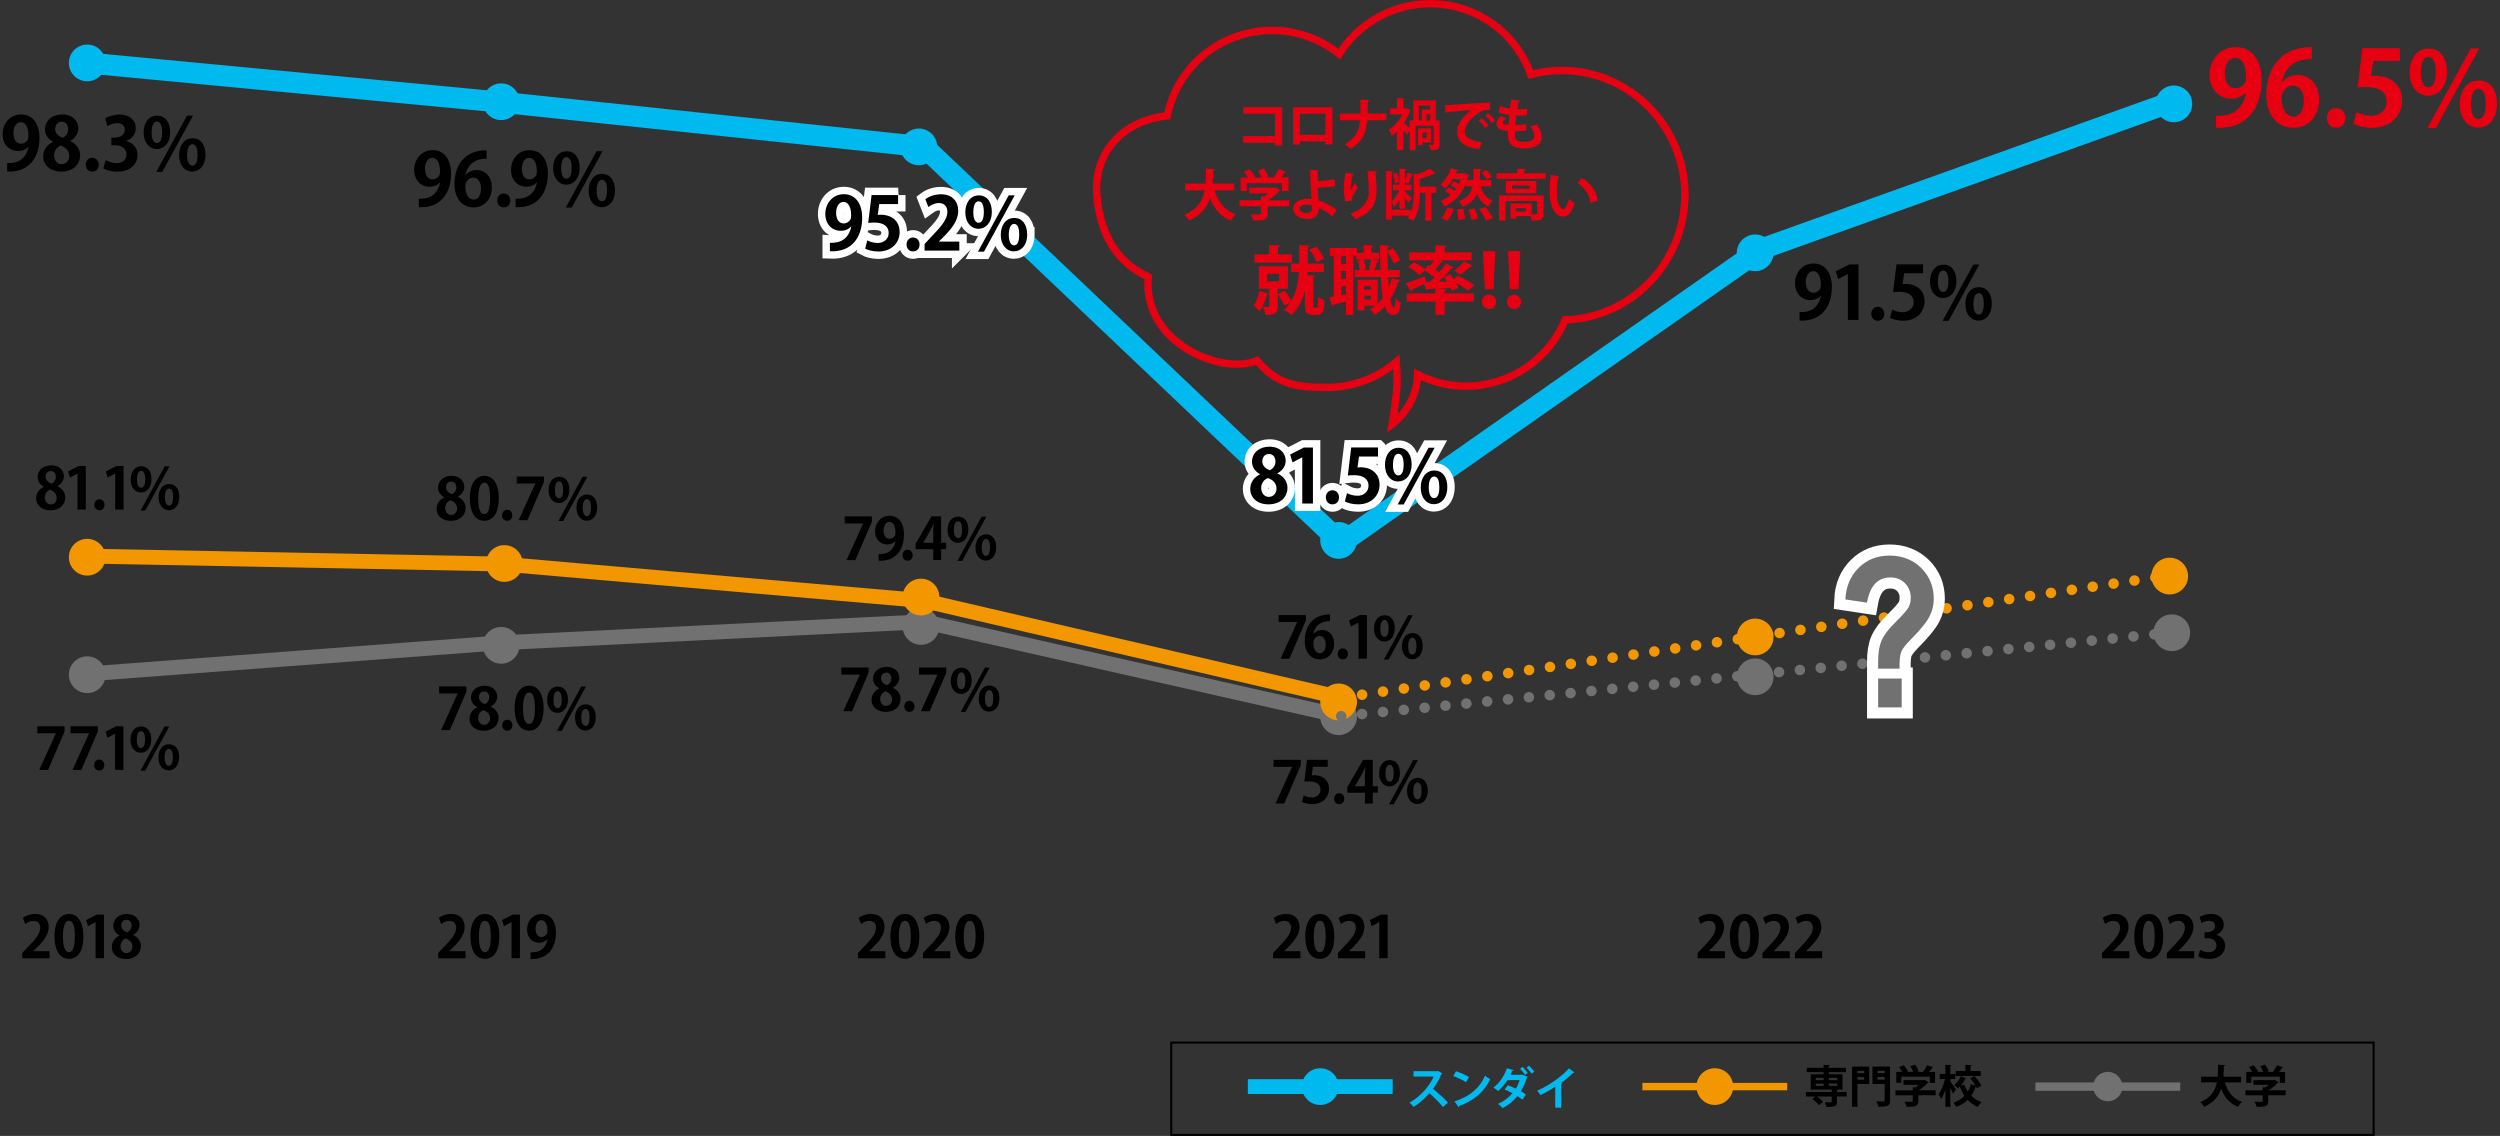 <?xml version="1.0" encoding="UTF-8"?><svg id="b" xmlns="http://www.w3.org/2000/svg" viewBox="0 0 337.66 153.42"><rect x="0" y="0" width="337.66" height="153.42" fill="#333333" stroke="none"/><defs><style>.e{stroke:#e60012;}.e,.f,.g,.h,.i,.j,.k,.l,.m,.n,.o,.p,.q,.r{fill:none;}.e,.h,.l{stroke-miterlimit:10;}.f{stroke:#000;stroke-width:.28px;}.g,.i,.m,.r{stroke-linecap:round;stroke-linejoin:round;stroke-width:1.42px;}.g,.i,.o,.q{stroke:#727171;}.h,.l,.m,.r{stroke:#f39700;}.i{stroke-dasharray:0 0 0 2.83;}.j,.k{stroke:#00b9ef;}.j,.l,.o,.p{stroke-width:2px;}.k{stroke-width:2.84px;}.m{stroke-dasharray:0 0 0 2.85;}.s{fill:#e60012;}.n{stroke-width:3px;}.n,.p{stroke:#fff;}.t{fill:#00b9ef;}.u{fill:#f39700;}.q{stroke-width:1.13px;}.v{fill:#727171;}</style></defs><g id="c"><g id="d"><path class="e" d="m227.58,26.37c0-9.29-7.47-16.85-16.65-16.85-1.41,0-2.81.18-4.18.54-2.03-5.73-7.46-9.56-13.6-9.56-4.99,0-9.65,2.6-12.27,6.8-2.56-2.06-5.77-3.19-9.07-3.19-6.9,0-12.82,4.84-14.15,11.54-5.89.55-9.96,4.9-9.52,10.63.4,5.2,2.58,9.13,6.95,11.11-.79,9.13,10.12,13.29,14.68,11.31,2.75,3.23,5.21,3.62,9.47,3.62,3.44,0,6.74-1.22,9.35-3.43.1,1.35.16,2.95.02,4.16-.28,2.55-.57,4.25-.57,4.25,0,0,3.32-2.39,3.44-6.71,2.01,1.02,4.25,1.57,6.54,1.57,5.84,0,11.18-3.59,13.37-8.96,8.94-.26,16.17-7.76,16.17-16.84Z"/><polyline class="k" points="11.78 8.5 67.76 13.81 124.81 19.84 181.15 73.34 237.84 33.66 294.18 13.46"/><polyline class="l" points="11.78 75.11 67.76 76.18 124.81 81.14 181.15 94.25"/><polyline class="o" points="11.78 91.03 67.76 86.81 124.81 83.97 181.15 96.73"/><path class="t" d="m194.8,144.96s-.06.08-.11.1c-.34.78-.65,1.34-1.13,2,.59.48,1.48,1.28,2.01,1.86l-.67.59c-.47-.56-1.33-1.42-1.84-1.85-.57.64-1.35,1.37-2.13,1.84-.12-.16-.39-.44-.56-.58,1.5-.81,2.72-2.26,3.27-3.52h-2.72v-.72h3.15l.13-.04.6.33Z"/><path class="t" d="m196.64,144.68c.6.19,1.33.51,1.77.8l-.4.69c-.43-.29-1.14-.62-1.72-.83l.36-.66Zm-.2,4.08c2.03-.63,3.43-1.81,4.13-3.47.22.18.48.33.71.45-.75,1.65-2.19,2.93-4.18,3.63-.01.07-.05.13-.1.16l-.55-.77Z"/><path class="t" d="m206.34,145.43s-.05.07-.1.09c-.22.68-.49,1.33-.83,1.86.22.13.51.31.67.43l-.44.72c-.18-.14-.49-.35-.7-.49-.53.69-1.2,1.23-2.02,1.63-.11-.17-.4-.46-.6-.57.77-.33,1.43-.83,1.95-1.44-.32-.19-.72-.38-1.04-.51l.43-.57c.33.12.72.28,1.07.46.21-.32.42-.82.53-1.16h-1.65c-.38.58-.82,1.11-1.27,1.48-.14-.14-.44-.36-.63-.48.85-.62,1.46-1.58,1.81-2.6l.94.25c-.02.06-.09.1-.2.1-.06.16-.16.37-.25.54h1.59l.07-.02.63.28Zm-.71-1.34c.25.22.55.58.71.82l-.35.27c-.14-.22-.48-.63-.69-.83l.34-.26Zm.87-.15c.25.22.56.57.72.8l-.36.27c-.13-.22-.47-.62-.68-.81l.33-.27Z"/><path class="t" d="m212.66,144.84s-.1.07-.19.07c-.47.46-1.05.95-1.63,1.37.07.02.13.05.19.07-.02.05-.07.1-.17.11v3.15h-.8v-2.83c-.54.36-1.34.81-2,1.13-.1-.17-.3-.45-.46-.58,1.57-.7,3.38-1.95,4.3-3.03l.76.55Z"/><path d="m249.42,147.48v.61h-1.31v.71c0,.63-.27.71-1.43.71-.03-.19-.13-.45-.22-.64.33.02.71.02.81.02.1,0,.13-.02.13-.11v-.68h-1.97c.3.22.63.51.8.74l-.58.43c-.16-.25-.55-.61-.87-.86l.43-.31h-1.3v-.61h3.49v-.33h-2.84v-2.07h1.74v-.28h-2.27v-.59h2.27v-.4l.87.05c0,.06-.05.1-.16.11v.24h2.3v.59h-2.3v.28h1.84v2.07h-.58c0,.05-.05.1-.16.11v.21h1.31Zm-4.18-1.9v.31h1.07v-.31h-1.07Zm0,.78v.31h1.07v-.31h-1.07Zm2.91-.78h-1.13v.31h1.13v-.31Zm0,1.08v-.31h-1.13v.31h1.13Z"/><path d="m252.47,144.06v2.34h-1.6v3.1h-.72v-5.44h2.32Zm-.68.58h-.92v.31h.92v-.31Zm-.92,1.18h.92v-.34h-.92v.34Zm4.41-1.77v4.56c0,.78-.31.87-1.6.87-.03-.21-.15-.55-.26-.74.26.02.54.02.74.02.36,0,.39,0,.39-.16v-2.19h-1.65v-2.36h2.38Zm-.73.58h-.96v.31h.96v-.31Zm-.96,1.19h.96v-.36h-.96v.36Z"/><path d="m261.43,147.27v.66h-2.34v.79c0,.66-.31.78-1.57.78-.04-.21-.18-.51-.29-.7.25.01.52.02.71.02.37,0,.4,0,.4-.12v-.77h-2.33v-.66h2.33v-.42l.36.02c.16-.1.31-.22.45-.35h-2.06v-.63h2.74l.12-.04.55.33s-.08.07-.13.08c-.3.32-.75.71-1.22,1h2.3Zm-4.63-1.86v.84h-.68v-1.48h.79c-.11-.21-.27-.44-.42-.63l.62-.27c.22.25.48.58.58.83l-.16.07h.88c-.1-.24-.25-.53-.39-.76l.64-.23c.2.28.42.66.49.92l-.2.08h.78c.21-.28.42-.64.55-.92.81.29.83.29.84.31-.04.05-.1.07-.17.06-.1.17-.25.37-.4.55h.81v1.48h-.71v-.84h-3.85Z"/><path d="m263.42,146.04c.17.22.65.95.76,1.12l-.4.54c-.08-.2-.22-.49-.36-.76v2.55h-.67v-2.29c-.17.48-.37.92-.58,1.23-.06-.2-.22-.48-.33-.66.36-.48.69-1.31.86-2.04h-.72v-.67h.77v-1.25l.83.05c0,.05-.05.09-.16.11v1.1h.66v.67h-.66v.31Zm3.25-.69c.37.39.78.9.95,1.27l-.61.36c-.03-.07-.07-.15-.12-.24-.01,0-.03,0-.04,0-.14.44-.34.86-.61,1.25.39.38.85.68,1.39.87-.16.15-.4.45-.51.64-.53-.22-.98-.54-1.36-.95-.4.4-.91.72-1.54.95-.07-.16-.25-.43-.37-.57.62-.21,1.11-.52,1.48-.92-.25-.37-.46-.79-.64-1.24-.08.08-.16.16-.25.24-.11-.14-.34-.34-.49-.46.36-.29.71-.76.9-1.19l.74.31s-.06.07-.14.06c-.15.28-.37.61-.61.89l.45-.13c.13.33.28.65.49.94.18-.31.31-.63.4-.98l.63.14c-.19-.31-.46-.66-.71-.94l.56-.32Zm.86-.69v.66h-3.39v-.66h1.31v-.85l.87.05c0,.06-.05.1-.16.12v.68h1.36Z"/><path d="m302.66,146.19h-2.16c.36,1.25,1.06,2.19,2.3,2.61-.17.16-.41.48-.52.69-1.16-.45-1.84-1.28-2.28-2.45-.33.99-.98,1.87-2.3,2.45-.11-.21-.33-.47-.53-.63,1.47-.6,2.04-1.57,2.25-2.68h-2.13v-.75h2.24c.04-.54.04-1.08.04-1.63l.96.06c-.01.07-.07.11-.17.13,0,.46-.01.95-.05,1.44h2.38v.75Z"/><path d="m308.7,147.27v.66h-2.34v.79c0,.66-.31.78-1.57.78-.04-.21-.18-.51-.29-.7.25.01.52.02.71.02.37,0,.4,0,.4-.12v-.77h-2.33v-.66h2.33v-.42l.36.02c.16-.1.31-.22.45-.35h-2.06v-.63h2.74l.11-.04.55.33s-.08.07-.13.08c-.3.32-.75.71-1.22,1h2.3Zm-4.63-1.86v.84h-.68v-1.48h.8c-.11-.21-.27-.44-.42-.63l.61-.27c.22.25.48.58.58.83l-.16.07h.88c-.1-.24-.25-.53-.39-.76l.64-.23c.2.28.42.66.49.92l-.2.08h.78c.21-.28.42-.64.55-.92.81.29.83.29.84.31-.04.05-.1.07-.17.06-.1.17-.25.37-.4.55h.81v1.48h-.71v-.84h-3.85Z"/><path d="m3.83,19.82c-.32.36-.78.58-1.41.58-1.16,0-2.07-.88-2.07-2.28s.97-2.66,2.5-2.66c1.64,0,2.48,1.37,2.48,3.16,0,2.6-1.35,4.69-4.36,4.55v-1.15c.23.02.38,0,.72-.03,1.24-.13,1.95-1.03,2.17-2.17h-.03Zm-2.02-1.83c0,.88.42,1.42,1.01,1.42.45,0,.78-.28.94-.57.06-.11.08-.26.08-.54,0-1-.34-1.8-1.04-1.8-.6,0-.99.63-.99,1.49Z"/><path d="m7.13,19.14c-.69-.39-1.06-1.01-1.06-1.65,0-1.24,1.02-2.03,2.32-2.03,1.49,0,2.19.94,2.19,1.88,0,.6-.34,1.27-1.1,1.69v.02c.73.34,1.34.98,1.34,1.91,0,1.34-1.05,2.22-2.54,2.22-1.6,0-2.45-.98-2.45-2.05,0-.92.55-1.59,1.3-1.96v-.03Zm2.22,1.94c0-.73-.5-1.2-1.15-1.42-.57.21-.9.73-.9,1.33,0,.63.39,1.19,1.02,1.19s1.03-.52,1.03-1.1Zm-1.9-3.66c0,.58.42.97,1,1.19.42-.17.76-.63.76-1.14s-.25-1.03-.87-1.03-.89.51-.89.98Z"/><path d="m11.58,22.25c0-.55.38-.94.88-.94s.88.38.88.94-.35.94-.88.94-.88-.41-.88-.94Z"/><path d="m17.05,19.05c.83.19,1.53.86,1.53,1.88,0,1.25-1,2.26-2.75,2.26-.79,0-1.51-.21-1.88-.46l.33-1.11c.28.18.88.41,1.46.41.9,0,1.35-.55,1.35-1.17,0-.84-.73-1.24-1.54-1.24h-.51v-1.03h.48c.59,0,1.34-.33,1.34-1.05,0-.53-.35-.91-1.04-.91-.52,0-1.02.23-1.31.41l-.31-1.05c.39-.26,1.15-.52,1.95-.52,1.44,0,2.19.84,2.19,1.83,0,.77-.47,1.42-1.29,1.73v.02Z"/><path d="m22.98,17.82c0,1.54-.86,2.31-1.8,2.31-1.04,0-1.78-.89-1.78-2.22s.71-2.29,1.82-2.29c1.19,0,1.76,1.01,1.76,2.2Zm-2.5.11c0,.81.24,1.39.72,1.39s.7-.58.7-1.45c0-.8-.18-1.45-.7-1.45-.62,0-.72.92-.72,1.51Zm1.44,5.29h-.81l4.15-7.61h.81l-4.15,7.61Zm5.84-2.36c0,1.55-.85,2.32-1.79,2.32-1.04,0-1.78-.9-1.78-2.23s.71-2.28,1.81-2.28c1.19,0,1.75,1.01,1.75,2.19Zm-2.49.06c0,.85.24,1.45.72,1.45s.69-.59.69-1.45c0-.8-.17-1.45-.69-1.45s-.72.75-.72,1.45Z"/><path d="m5.91,65.74c-.55-.3-.83-.79-.83-1.29,0-.97.8-1.6,1.83-1.6,1.17,0,1.72.74,1.72,1.48,0,.48-.26,1-.87,1.33v.02c.58.27,1.05.77,1.05,1.5,0,1.05-.83,1.75-2,1.75-1.26,0-1.93-.77-1.93-1.61,0-.72.43-1.25,1.02-1.54v-.02Zm1.75,1.53c0-.58-.39-.94-.9-1.12-.44.16-.71.58-.71,1.04,0,.5.3.94.8.94s.81-.41.81-.87Zm-1.5-2.88c0,.45.33.76.79.94.33-.13.6-.5.6-.9s-.19-.81-.69-.81-.7.4-.7.77Z"/><path d="m10.47,68.84v-4.87h-.02l-1.01.53-.25-.83,1.43-.73h.97v5.89h-1.12Z"/><path d="m12.74,68.18c0-.43.3-.74.69-.74s.69.3.69.74-.27.74-.69.74-.69-.32-.69-.74Z"/><path d="m15.56,68.84v-4.87h-.02l-1.01.53-.25-.83,1.44-.73h.97v5.89h-1.12Z"/><path d="m20.46,64.7c0,1.21-.68,1.82-1.41,1.82-.82,0-1.4-.7-1.4-1.75s.56-1.8,1.43-1.8c.94,0,1.38.79,1.38,1.73Zm-1.96.09c0,.64.19,1.09.57,1.09s.55-.45.55-1.14c0-.63-.14-1.14-.55-1.14-.48,0-.57.73-.57,1.19Zm1.13,4.16h-.64l3.26-5.98h.64l-3.26,5.98Zm4.59-1.86c0,1.22-.67,1.82-1.4,1.82-.82,0-1.4-.71-1.4-1.75s.56-1.79,1.43-1.79c.94,0,1.37.79,1.37,1.72Zm-1.96.05c0,.67.19,1.14.57,1.14s.55-.46.55-1.14c0-.63-.13-1.14-.55-1.14s-.57.59-.57,1.14Z"/><path d="m5.05,98.09h3.67v.72l-2.23,5.18h-1.19l2.24-4.93v-.02h-2.5v-.95Z"/><path d="m9.54,98.09h3.67v.72l-2.23,5.18h-1.19l2.24-4.93v-.02h-2.5v-.95Z"/><path d="m12.71,103.33c0-.43.3-.74.69-.74s.69.3.69.74-.27.74-.69.74-.69-.32-.69-.74Z"/><path d="m15.54,103.99v-4.87h-.02l-1.01.53-.25-.83,1.44-.73h.97v5.89h-1.12Z"/><path d="m20.43,99.85c0,1.21-.68,1.82-1.41,1.82-.82,0-1.4-.7-1.4-1.75s.56-1.8,1.43-1.8c.94,0,1.38.79,1.38,1.73Zm-1.96.09c0,.64.19,1.09.57,1.09s.55-.45.55-1.14c0-.63-.14-1.14-.55-1.14-.48,0-.57.73-.57,1.19Zm1.13,4.16h-.64l3.26-5.98h.64l-3.26,5.98Zm4.59-1.86c0,1.22-.67,1.82-1.4,1.82-.82,0-1.4-.71-1.4-1.75s.56-1.79,1.43-1.79c.94,0,1.37.79,1.37,1.72Zm-1.96.05c0,.67.19,1.14.57,1.14s.55-.46.55-1.14c0-.63-.13-1.14-.55-1.14s-.57.59-.57,1.14Z"/><path d="m59.99,67.16c-.55-.3-.83-.79-.83-1.29,0-.97.8-1.6,1.83-1.6,1.17,0,1.72.74,1.72,1.48,0,.48-.26,1-.87,1.33v.02c.58.27,1.05.77,1.05,1.5,0,1.05-.83,1.75-2,1.75-1.26,0-1.93-.77-1.93-1.61,0-.72.43-1.25,1.02-1.54v-.02Zm1.75,1.53c0-.58-.39-.94-.9-1.12-.44.16-.71.58-.71,1.04,0,.5.3.94.8.94s.81-.41.81-.87Zm-1.5-2.88c0,.45.33.76.79.94.33-.13.6-.5.6-.9s-.19-.81-.69-.81-.7.4-.7.77Z"/><path d="m63.45,67.33c0-1.79.66-3.06,1.99-3.06s1.93,1.37,1.93,3.01c0,1.95-.73,3.06-1.96,3.06-1.37,0-1.95-1.37-1.95-3.02Zm1.96,2.11c.53,0,.79-.75.79-2.13s-.24-2.12-.79-2.12c-.5,0-.82.72-.82,2.12s.29,2.13.8,2.13h0Z"/><path d="m67.81,69.6c0-.43.3-.74.69-.74s.69.3.69.74-.27.74-.69.74-.69-.32-.69-.74Z"/><path d="m69.8,64.36h3.67v.72l-2.23,5.18h-1.19l2.24-4.93v-.02h-2.5v-.95Z"/><path d="m76.9,66.12c0,1.21-.68,1.82-1.41,1.82-.82,0-1.4-.7-1.4-1.75s.56-1.8,1.43-1.8c.94,0,1.38.79,1.38,1.73Zm-1.96.09c0,.64.19,1.09.57,1.09s.55-.45.55-1.14c0-.63-.14-1.14-.55-1.14-.48,0-.57.72-.57,1.18Zm1.13,4.16h-.64l3.26-5.98h.64l-3.26,5.98Zm4.59-1.86c0,1.22-.67,1.82-1.4,1.82-.82,0-1.4-.71-1.4-1.75s.56-1.79,1.43-1.79c.94,0,1.37.79,1.37,1.72Zm-1.96.05c0,.67.19,1.14.57,1.14s.55-.46.55-1.14c0-.63-.13-1.14-.55-1.14s-.57.59-.57,1.14Z"/><path d="m59.32,92.71h3.67v.72l-2.23,5.18h-1.19l2.24-4.93v-.02h-2.5v-.95Z"/><path d="m64.44,95.51c-.55-.3-.83-.79-.83-1.29,0-.97.8-1.6,1.83-1.6,1.17,0,1.72.74,1.72,1.48,0,.48-.26,1-.87,1.33v.02c.58.27,1.05.77,1.05,1.5,0,1.05-.83,1.75-2,1.75-1.26,0-1.93-.77-1.93-1.61,0-.72.43-1.25,1.02-1.54v-.02Zm1.75,1.53c0-.58-.39-.94-.9-1.12-.44.16-.71.58-.71,1.04,0,.5.3.94.8.94s.81-.41.81-.87Zm-1.5-2.88c0,.45.33.76.79.94.33-.13.6-.5.6-.9s-.19-.81-.69-.81-.7.4-.7.77Z"/><path d="m67.83,97.95c0-.43.3-.74.69-.74s.69.3.69.74-.27.74-.69.74-.69-.32-.69-.74Z"/><path d="m69.5,95.67c0-1.79.66-3.06,1.99-3.06s1.93,1.37,1.93,3.01c0,1.95-.73,3.06-1.96,3.06-1.37,0-1.95-1.37-1.95-3.02Zm1.96,2.11c.53,0,.79-.75.79-2.13s-.24-2.12-.79-2.12c-.5,0-.82.72-.82,2.12s.29,2.13.8,2.13h0Z"/><path d="m76.71,94.46c0,1.21-.68,1.82-1.41,1.82-.82,0-1.4-.7-1.4-1.75s.56-1.8,1.43-1.8c.94,0,1.38.79,1.38,1.73Zm-1.96.09c0,.64.19,1.09.57,1.09s.55-.45.55-1.14c0-.63-.14-1.14-.55-1.14-.48,0-.57.72-.57,1.18Zm1.13,4.16h-.64l3.26-5.98h.64l-3.26,5.98Zm4.59-1.86c0,1.22-.67,1.82-1.4,1.82-.82,0-1.4-.71-1.4-1.75s.56-1.79,1.43-1.79c.94,0,1.37.79,1.37,1.72Zm-1.96.05c0,.67.19,1.14.57,1.14s.55-.46.55-1.14c0-.63-.13-1.14-.55-1.14s-.57.59-.57,1.14Z"/><path d="m113.64,90.16h3.67v.72l-2.23,5.18h-1.19l2.24-4.93v-.02h-2.5v-.95Z"/><path d="m118.75,92.96c-.55-.3-.83-.79-.83-1.29,0-.97.8-1.6,1.82-1.6,1.17,0,1.72.74,1.72,1.48,0,.48-.27,1-.87,1.33v.02c.58.27,1.05.77,1.05,1.5,0,1.05-.83,1.75-2,1.75-1.25,0-1.93-.77-1.93-1.61,0-.72.43-1.25,1.02-1.54v-.02Zm1.75,1.53c0-.58-.39-.94-.91-1.12-.44.16-.71.58-.71,1.04,0,.5.3.94.8.94s.81-.41.81-.87Zm-1.5-2.88c0,.45.33.76.79.94.33-.13.6-.5.6-.9s-.2-.81-.69-.81-.7.4-.7.77Z"/><path d="m122.14,95.4c0-.43.3-.74.69-.74s.69.3.69.74-.27.74-.69.74-.69-.32-.69-.74Z"/><path d="m124.13,90.16h3.67v.72l-2.23,5.18h-1.19l2.24-4.93v-.02h-2.5v-.95Z"/><path d="m131.23,91.91c0,1.21-.68,1.82-1.41,1.82-.82,0-1.4-.7-1.4-1.75s.56-1.8,1.43-1.8c.94,0,1.38.79,1.38,1.73Zm-1.96.09c0,.64.19,1.09.57,1.09s.55-.45.55-1.14c0-.63-.14-1.14-.55-1.14-.48,0-.57.73-.57,1.19Zm1.13,4.16h-.64l3.26-5.98h.64l-3.26,5.98Zm4.59-1.86c0,1.22-.67,1.82-1.4,1.82-.82,0-1.4-.71-1.4-1.75s.56-1.79,1.43-1.79c.94,0,1.37.79,1.37,1.72Zm-1.96.05c0,.67.19,1.14.57,1.14s.55-.46.55-1.14c0-.63-.13-1.14-.55-1.14s-.57.59-.57,1.14Z"/><path d="m172.02,102.63h3.67v.72l-2.23,5.18h-1.19l2.24-4.93v-.02h-2.5v-.95Z"/><path d="m179.33,102.62v.95h-2l-.16,1.15c.11-.02.2-.02.33-.02,1.03,0,2,.58,2,1.85,0,1.13-.87,2.06-2.25,2.06-.58,0-1.12-.15-1.4-.3l.23-.87c.23.12.66.27,1.12.27.6,0,1.15-.38,1.15-1.06s-.52-1.11-1.52-1.11c-.27,0-.47.02-.66.04l.36-2.96h2.82Z"/><path d="m180.19,107.87c0-.43.3-.74.69-.74s.69.3.69.74-.27.74-.69.74-.69-.32-.69-.74Z"/><path d="m185.42,108.53h-1.07v-1.46h-2.38v-.75l2.14-3.69h1.3v3.56h.68v.87h-.68v1.46Zm-2.42-2.33h1.35v-1.47c0-.34.02-.72.05-1.07h-.03c-.18.37-.32.7-.5,1.04l-.87,1.48v.02Z"/><path d="m189.08,104.39c0,1.21-.68,1.82-1.41,1.82-.82,0-1.4-.7-1.4-1.75s.56-1.8,1.43-1.8c.94,0,1.38.79,1.38,1.73Zm-1.96.09c0,.64.19,1.09.57,1.09s.55-.45.55-1.14c0-.63-.14-1.14-.55-1.14-.48,0-.57.73-.57,1.19Zm1.13,4.16h-.64l3.26-5.98h.64l-3.26,5.98Zm4.59-1.86c0,1.22-.67,1.82-1.4,1.82-.82,0-1.4-.71-1.4-1.75s.56-1.79,1.43-1.79c.94,0,1.37.79,1.37,1.72Zm-1.96.05c0,.67.19,1.14.57,1.14s.55-.46.55-1.14c0-.63-.13-1.14-.55-1.14s-.57.59-.57,1.14Z"/><path d="m172.71,83.07h3.67v.72l-2.23,5.18h-1.19l2.24-4.93v-.02h-2.5v-.95Z"/><path d="m177.41,85.61c.26-.31.66-.52,1.17-.52.91,0,1.61.69,1.61,1.87,0,1.12-.73,2.1-1.92,2.1-1.33,0-2.05-1.07-2.05-2.51,0-1.35.61-3.56,3.42-3.56v.89c-.15,0-.31.02-.51.04-1.08.15-1.6.91-1.75,1.69h.02Zm1.64,1.4c0-.62-.3-1.12-.83-1.12-.34,0-.84.3-.84.96.02.76.33,1.37.9,1.37.51,0,.78-.55.78-1.21Z"/><path d="m180.67,88.31c0-.43.3-.74.69-.74s.69.3.69.74-.27.74-.69.74-.69-.32-.69-.74Z"/><path d="m183.49,88.97v-4.87h-.02l-1.01.53-.25-.83,1.44-.73h.97v5.89h-1.12Z"/><path d="m188.39,84.83c0,1.21-.68,1.82-1.41,1.82-.82,0-1.4-.7-1.4-1.75s.56-1.8,1.43-1.8c.94,0,1.38.79,1.38,1.73Zm-1.96.09c0,.64.19,1.09.57,1.09s.55-.45.55-1.14c0-.63-.14-1.14-.55-1.14-.48,0-.57.73-.57,1.19Zm1.13,4.16h-.64l3.26-5.98h.64l-3.26,5.98Zm4.59-1.86c0,1.22-.67,1.82-1.4,1.82-.82,0-1.4-.71-1.4-1.75s.56-1.79,1.43-1.79c.94,0,1.37.79,1.37,1.72Zm-1.96.05c0,.67.19,1.14.57,1.14s.55-.46.55-1.14c0-.63-.13-1.14-.55-1.14s-.57.59-.57,1.14Z"/><path class="p" d="m170.17,64.04c-.7-.39-1.07-1.02-1.07-1.66,0-1.25,1.03-2.05,2.34-2.05,1.5,0,2.21.95,2.21,1.9,0,.61-.34,1.28-1.11,1.7v.02c.74.34,1.35.99,1.35,1.93,0,1.35-1.06,2.24-2.56,2.24-1.61,0-2.47-.99-2.47-2.07,0-.93.55-1.6,1.31-1.98v-.03Zm2.24,1.96c0-.74-.5-1.21-1.16-1.43-.57.21-.91.74-.91,1.34,0,.64.39,1.2,1.03,1.2s1.04-.52,1.04-1.11Zm-1.92-3.69c0,.58.42.98,1.01,1.2.42-.17.77-.64.77-1.15s-.25-1.04-.88-1.04-.9.51-.9.99Z"/><path class="p" d="m175.89,68.01v-6.24h-.02l-1.3.68-.32-1.06,1.84-.94h1.24v7.56h-1.44Z"/><path class="p" d="m179.07,67.17c0-.55.38-.95.89-.95s.89.38.89.95-.35.95-.89.95-.89-.41-.89-.95Z"/><path class="p" d="m186.12,60.44v1.22h-2.57l-.2,1.48c.14-.02.26-.03.42-.03,1.32,0,2.56.74,2.56,2.37,0,1.45-1.11,2.64-2.89,2.64-.75,0-1.43-.19-1.8-.39l.29-1.12c.3.16.85.35,1.43.35.77,0,1.48-.49,1.48-1.36s-.67-1.42-1.95-1.42c-.34,0-.6.02-.85.05l.46-3.79h3.62Z"/><path class="p" d="m190.66,62.7c0,1.55-.87,2.33-1.81,2.33-1.05,0-1.79-.9-1.79-2.24s.72-2.31,1.83-2.31c1.2,0,1.77,1.02,1.77,2.22Zm-2.52.11c0,.82.24,1.4.73,1.4s.71-.58.71-1.46c0-.81-.18-1.46-.71-1.46-.62,0-.73.93-.73,1.52Zm1.45,5.33h-.82l4.18-7.67h.82l-4.18,7.67Zm5.89-2.38c0,1.56-.86,2.34-1.8,2.34-1.05,0-1.79-.91-1.79-2.25s.72-2.3,1.83-2.3c1.2,0,1.76,1.02,1.76,2.21Zm-2.51.06c0,.86.24,1.46.73,1.46s.7-.59.7-1.46c0-.81-.17-1.46-.7-1.46s-.73.76-.73,1.46Z"/><path d="m170.17,64.04c-.7-.39-1.07-1.02-1.07-1.66,0-1.25,1.03-2.05,2.34-2.05,1.5,0,2.21.95,2.21,1.9,0,.61-.34,1.28-1.11,1.7v.02c.74.34,1.35.99,1.35,1.93,0,1.35-1.06,2.24-2.56,2.24-1.61,0-2.47-.99-2.47-2.07,0-.93.55-1.6,1.31-1.98v-.03Zm2.24,1.96c0-.74-.5-1.21-1.16-1.43-.57.21-.91.74-.91,1.34,0,.64.39,1.2,1.03,1.2s1.04-.52,1.04-1.11Zm-1.92-3.69c0,.58.42.98,1.01,1.2.42-.17.77-.64.77-1.15s-.25-1.04-.88-1.04-.9.51-.9.99Z"/><path d="m175.89,68.01v-6.24h-.02l-1.3.68-.32-1.06,1.84-.94h1.24v7.56h-1.44Z"/><path d="m179.07,67.17c0-.55.38-.95.89-.95s.89.38.89.95-.35.95-.89.95-.89-.41-.89-.95Z"/><path d="m186.12,60.44v1.22h-2.57l-.2,1.48c.14-.02.26-.03.42-.03,1.32,0,2.56.74,2.56,2.37,0,1.45-1.11,2.64-2.89,2.64-.75,0-1.43-.19-1.8-.39l.29-1.12c.3.16.85.35,1.43.35.77,0,1.48-.49,1.48-1.36s-.67-1.42-1.95-1.42c-.34,0-.6.02-.85.05l.46-3.79h3.62Z"/><path d="m190.66,62.7c0,1.55-.87,2.33-1.81,2.33-1.05,0-1.79-.9-1.79-2.24s.72-2.31,1.83-2.31c1.2,0,1.77,1.02,1.77,2.22Zm-2.52.11c0,.82.24,1.4.73,1.4s.71-.58.71-1.46c0-.81-.18-1.46-.71-1.46-.62,0-.73.93-.73,1.52Zm1.45,5.33h-.82l4.18-7.67h.82l-4.18,7.67Zm5.89-2.38c0,1.56-.86,2.34-1.8,2.34-1.05,0-1.79-.91-1.79-2.25s.72-2.3,1.83-2.3c1.2,0,1.76,1.02,1.76,2.21Zm-2.51.06c0,.86.24,1.46.73,1.46s.7-.59.7-1.46c0-.81-.17-1.46-.7-1.46s-.73.76-.73,1.46Z"/><path d="m245.92,39.95c-.32.36-.78.58-1.41.58-1.16,0-2.07-.88-2.07-2.28s.97-2.66,2.5-2.66c1.64,0,2.48,1.37,2.48,3.16,0,2.6-1.35,4.69-4.36,4.55v-1.15c.23.02.38,0,.72-.03,1.24-.13,1.95-1.03,2.17-2.17h-.03Zm-2.02-1.83c0,.88.42,1.42,1.01,1.42.45,0,.78-.28.94-.57.06-.11.08-.26.08-.54,0-1-.34-1.8-1.04-1.8-.6,0-.99.63-.99,1.49Z"/><path d="m249.58,43.21v-6.19h-.02l-1.29.67-.32-1.05,1.83-.93h1.23v7.5h-1.43Z"/><path d="m252.74,42.38c0-.55.38-.94.88-.94s.88.38.88.94-.35.94-.88.94-.88-.41-.88-.94Z"/><path d="m259.73,35.7v1.21h-2.55l-.2,1.47c.14-.02.26-.03.42-.03,1.31,0,2.54.73,2.54,2.35,0,1.44-1.1,2.62-2.87,2.62-.74,0-1.42-.19-1.79-.39l.29-1.11c.3.16.84.35,1.42.35.76,0,1.47-.49,1.47-1.35s-.66-1.41-1.93-1.41c-.34,0-.6.02-.84.05l.46-3.76h3.59Z"/><path d="m264.24,37.94c0,1.54-.86,2.31-1.79,2.31-1.04,0-1.78-.89-1.78-2.22s.71-2.29,1.81-2.29c1.19,0,1.76,1.01,1.76,2.2Zm-2.5.11c0,.81.24,1.39.72,1.39s.7-.58.7-1.45c0-.8-.18-1.45-.7-1.45-.62,0-.72.92-.72,1.51Zm1.44,5.29h-.81l4.15-7.61h.81l-4.15,7.61Zm5.84-2.36c0,1.55-.85,2.32-1.79,2.32-1.04,0-1.78-.9-1.78-2.23s.71-2.28,1.82-2.28c1.19,0,1.75,1.01,1.75,2.19Zm-2.49.06c0,.85.24,1.45.72,1.45s.69-.59.69-1.45c0-.8-.17-1.45-.69-1.45s-.72.75-.72,1.45Z"/><path class="s" d="m303.35,12.5c-.45.5-1.11.83-1.99.83-1.64,0-2.93-1.25-2.93-3.22s1.37-3.75,3.53-3.75c2.31,0,3.5,1.93,3.5,4.47,0,3.67-1.91,6.62-6.16,6.43v-1.62c.32.03.53,0,1.02-.04,1.75-.18,2.76-1.46,3.07-3.07h-.04Zm-2.86-2.58c0,1.25.59,2,1.43,2,.63,0,1.11-.39,1.33-.8.08-.15.11-.36.11-.77,0-1.41-.48-2.54-1.47-2.54-.84,0-1.4.9-1.4,2.1Z"/><path class="s" d="m308.23,11.07c.46-.56,1.19-.94,2.1-.94,1.64,0,2.9,1.25,2.9,3.36,0,2-1.3,3.77-3.45,3.77-2.4,0-3.68-1.92-3.68-4.51,0-2.42,1.09-6.39,6.14-6.39v1.6c-.27,0-.56.03-.91.07-1.95.27-2.87,1.64-3.14,3.04h.04Zm2.94,2.52c0-1.11-.53-2.02-1.5-2.02-.62,0-1.51.53-1.51,1.72.03,1.37.59,2.47,1.61,2.47.91,0,1.4-.98,1.4-2.17Z"/><path class="s" d="m314.27,15.93c0-.77.53-1.33,1.25-1.33s1.25.53,1.25,1.33-.49,1.33-1.25,1.33-1.25-.57-1.25-1.33Z"/><path class="s" d="m324.14,6.51v1.71h-3.6l-.28,2.07c.2-.03.36-.04.59-.04,1.85,0,3.59,1.04,3.59,3.32,0,2.03-1.55,3.7-4.05,3.7-1.05,0-2-.27-2.52-.55l.41-1.57c.42.22,1.19.49,2,.49,1.08,0,2.07-.69,2.07-1.91s-.94-1.99-2.73-1.99c-.48,0-.84.03-1.19.07l.64-5.31h5.07Z"/><path class="s" d="m330.5,9.67c0,2.17-1.22,3.26-2.54,3.26-1.47,0-2.51-1.26-2.51-3.14s1.01-3.24,2.56-3.24c1.68,0,2.48,1.43,2.48,3.11Zm-3.53.15c0,1.15.34,1.96,1.02,1.96s1-.81,1-2.04c0-1.13-.25-2.04-1-2.04-.87,0-1.02,1.3-1.02,2.13Zm2.03,7.47h-1.15l5.86-10.74h1.15l-5.86,10.74Zm8.25-3.33c0,2.18-1.21,3.28-2.52,3.28-1.47,0-2.51-1.27-2.51-3.15s1.01-3.22,2.56-3.22c1.68,0,2.47,1.43,2.47,3.1Zm-3.52.08c0,1.2.34,2.04,1.02,2.04s.98-.83.98-2.04c0-1.13-.24-2.04-.98-2.04s-1.02,1.06-1.02,2.04Z"/><path d="m59.42,24.64c-.32.36-.78.58-1.41.58-1.16,0-2.07-.88-2.07-2.28s.97-2.66,2.5-2.66c1.64,0,2.48,1.37,2.48,3.16,0,2.6-1.35,4.69-4.36,4.55v-1.15c.23.02.38,0,.72-.03,1.24-.13,1.95-1.03,2.17-2.17h-.03Zm-2.02-1.83c0,.88.42,1.42,1.01,1.42.45,0,.78-.28.94-.57.06-.11.08-.26.08-.54,0-1-.34-1.8-1.04-1.8-.59,0-.99.63-.99,1.49Z"/><path d="m62.89,23.63c.33-.4.84-.67,1.49-.67,1.16,0,2.05.88,2.05,2.38,0,1.42-.92,2.67-2.44,2.67-1.7,0-2.61-1.36-2.61-3.19,0-1.72.77-4.52,4.34-4.52v1.13c-.19,0-.4.02-.64.05-1.38.19-2.03,1.16-2.22,2.15h.03Zm2.08,1.79c0-.78-.38-1.43-1.06-1.43-.44,0-1.07.38-1.07,1.22.02.97.42,1.75,1.14,1.75.64,0,.99-.69.99-1.54Z"/><path d="m67.16,27.07c0-.55.38-.94.88-.94s.88.38.88.94-.35.94-.88.94-.88-.41-.88-.94Z"/><path d="m72.5,24.64c-.32.36-.78.58-1.41.58-1.16,0-2.07-.88-2.07-2.28s.97-2.66,2.5-2.66c1.64,0,2.48,1.37,2.48,3.16,0,2.6-1.35,4.69-4.36,4.55v-1.15c.23.02.38,0,.72-.03,1.24-.13,1.95-1.03,2.17-2.17h-.03Zm-2.02-1.83c0,.88.42,1.42,1.01,1.42.45,0,.78-.28.94-.57.06-.11.08-.26.08-.54,0-1-.34-1.8-1.04-1.8-.59,0-.99.63-.99,1.49Z"/><path d="m78.29,22.63c0,1.54-.86,2.31-1.8,2.31-1.04,0-1.78-.89-1.78-2.22s.71-2.29,1.82-2.29c1.19,0,1.76,1.01,1.76,2.2Zm-2.5.11c0,.81.24,1.39.72,1.39s.7-.58.7-1.45c0-.8-.18-1.45-.7-1.45-.62,0-.72.92-.72,1.51Zm1.44,5.29h-.81l4.15-7.61h.81l-4.15,7.61Zm5.84-2.36c0,1.55-.85,2.32-1.79,2.32-1.04,0-1.78-.9-1.78-2.23s.71-2.28,1.81-2.28c1.19,0,1.75,1.01,1.75,2.19Zm-2.49.06c0,.85.24,1.45.72,1.45s.69-.59.69-1.45c0-.8-.17-1.45-.69-1.45s-.72.75-.72,1.45Z"/><path class="p" d="m114.95,30.59c-.32.36-.78.58-1.41.58-1.16,0-2.07-.88-2.07-2.28s.97-2.66,2.5-2.66c1.64,0,2.48,1.37,2.48,3.16,0,2.6-1.35,4.69-4.36,4.55v-1.15c.23.02.38,0,.72-.03,1.24-.13,1.95-1.03,2.17-2.17h-.03Zm-2.02-1.83c0,.88.42,1.42,1.01,1.42.45,0,.78-.28.94-.57.06-.11.08-.26.08-.54,0-1-.34-1.8-1.04-1.8-.59,0-.99.63-.99,1.49Z"/><path class="p" d="m121.3,26.35v1.21h-2.55l-.2,1.47c.14-.02.26-.03.42-.03,1.31,0,2.54.73,2.54,2.35,0,1.44-1.1,2.62-2.87,2.62-.74,0-1.42-.19-1.79-.39l.29-1.11c.3.16.84.35,1.42.35.76,0,1.47-.49,1.47-1.35s-.66-1.41-1.93-1.41c-.34,0-.6.02-.84.05l.46-3.76h3.59Z"/><path class="p" d="m122.44,33.02c0-.55.38-.94.88-.94s.88.38.88.94-.35.94-.88.94-.88-.41-.88-.94Z"/><path class="p" d="m129.57,33.85h-4.69v-.9l.83-.89c1.42-1.47,2.25-2.43,2.25-3.44,0-.65-.35-1.2-1.17-1.2-.54,0-1.05.29-1.4.54l-.41-1.05c.47-.36,1.24-.67,2.1-.67,1.61,0,2.34,1.02,2.34,2.24,0,1.33-.9,2.42-1.99,3.52l-.62.61v.02h2.76v1.22Z"/><path class="p" d="m133.96,28.59c0,1.54-.86,2.31-1.8,2.31-1.04,0-1.78-.89-1.78-2.22s.71-2.29,1.82-2.29c1.19,0,1.76,1.01,1.76,2.2Zm-2.5.11c0,.81.24,1.39.72,1.39s.7-.58.7-1.45c0-.8-.18-1.45-.7-1.45-.62,0-.72.92-.72,1.51Zm1.44,5.29h-.81l4.15-7.61h.81l-4.15,7.61Zm5.84-2.36c0,1.55-.85,2.32-1.79,2.32-1.04,0-1.78-.9-1.78-2.23s.71-2.28,1.81-2.28c1.19,0,1.75,1.01,1.75,2.19Zm-2.49.06c0,.85.24,1.45.72,1.45s.69-.59.69-1.45c0-.8-.17-1.45-.69-1.45s-.72.75-.72,1.45Z"/><path d="m114.95,30.59c-.32.36-.78.58-1.41.58-1.16,0-2.07-.88-2.07-2.28s.97-2.66,2.5-2.66c1.64,0,2.48,1.37,2.48,3.16,0,2.6-1.35,4.69-4.36,4.55v-1.15c.23.02.38,0,.72-.03,1.24-.13,1.95-1.03,2.17-2.17h-.03Zm-2.02-1.83c0,.88.42,1.42,1.01,1.42.45,0,.78-.28.94-.57.06-.11.08-.26.08-.54,0-1-.34-1.8-1.04-1.8-.59,0-.99.63-.99,1.49Z"/><path d="m121.3,26.35v1.21h-2.55l-.2,1.47c.14-.02.26-.03.42-.03,1.31,0,2.54.73,2.54,2.35,0,1.44-1.1,2.62-2.87,2.62-.74,0-1.42-.19-1.79-.39l.29-1.11c.3.16.84.35,1.42.35.76,0,1.47-.49,1.47-1.35s-.66-1.41-1.93-1.41c-.34,0-.6.02-.84.05l.46-3.76h3.59Z"/><path d="m122.44,33.02c0-.55.38-.94.88-.94s.88.38.88.94-.35.94-.88.94-.88-.41-.88-.94Z"/><path d="m129.57,33.85h-4.69v-.9l.83-.89c1.42-1.47,2.25-2.43,2.25-3.44,0-.65-.35-1.2-1.17-1.2-.54,0-1.05.29-1.4.54l-.41-1.05c.47-.36,1.24-.67,2.1-.67,1.61,0,2.34,1.02,2.34,2.24,0,1.33-.9,2.42-1.99,3.52l-.62.61v.02h2.76v1.22Z"/><path d="m133.96,28.59c0,1.54-.86,2.31-1.8,2.31-1.04,0-1.78-.89-1.78-2.22s.71-2.29,1.82-2.29c1.19,0,1.76,1.01,1.76,2.2Zm-2.5.11c0,.81.24,1.39.72,1.39s.7-.58.7-1.45c0-.8-.18-1.45-.7-1.45-.62,0-.72.92-.72,1.51Zm1.44,5.29h-.81l4.15-7.61h.81l-4.15,7.61Zm5.84-2.36c0,1.55-.85,2.32-1.79,2.32-1.04,0-1.78-.9-1.78-2.23s.71-2.28,1.81-2.28c1.19,0,1.75,1.01,1.75,2.19Zm-2.49.06c0,.85.24,1.45.72,1.45s.69-.59.69-1.45c0-.8-.17-1.45-.69-1.45s-.72.75-.72,1.45Z"/><path d="m114.09,69.75h3.67v.72l-2.23,5.18h-1.19l2.24-4.93v-.02h-2.5v-.95Z"/><path d="m120.93,73.08c-.25.28-.62.46-1.11.46-.91,0-1.63-.69-1.63-1.79s.76-2.09,1.96-2.09c1.29,0,1.95,1.08,1.95,2.49,0,2.04-1.06,3.69-3.43,3.58v-.9c.18.02.3,0,.57-.02.97-.1,1.54-.81,1.71-1.71h-.02Zm-1.59-1.43c0,.69.33,1.12.8,1.12.35,0,.62-.22.74-.44.05-.09.06-.2.06-.43,0-.79-.26-1.41-.82-1.41-.47,0-.78.5-.78,1.17Z"/><path d="m121.89,74.99c0-.43.3-.74.69-.74s.69.3.69.74-.27.74-.69.74-.69-.32-.69-.74Z"/><path d="m127.12,75.64h-1.07v-1.46h-2.38v-.75l2.14-3.69h1.3v3.56h.68v.87h-.68v1.46Zm-2.42-2.33h1.35v-1.47c0-.34.02-.72.05-1.07h-.03c-.18.37-.32.7-.5,1.04l-.87,1.48v.02Z"/><path d="m130.79,71.5c0,1.21-.68,1.82-1.41,1.82-.82,0-1.4-.7-1.4-1.75s.56-1.8,1.43-1.8c.94,0,1.38.79,1.38,1.73Zm-1.96.09c0,.64.19,1.09.57,1.09s.55-.45.55-1.14c0-.63-.14-1.14-.55-1.14-.48,0-.57.73-.57,1.19Zm1.13,4.16h-.64l3.26-5.98h.64l-3.26,5.98Zm4.59-1.86c0,1.22-.67,1.82-1.4,1.82-.82,0-1.4-.71-1.4-1.75s.56-1.79,1.43-1.79c.94,0,1.37.79,1.37,1.72Zm-1.96.05c0,.67.19,1.14.57,1.14s.55-.46.55-1.14c0-.63-.13-1.14-.55-1.14s-.57.59-.57,1.14Z"/><path d="m6.69,129.43h-3.69v-.71l.66-.7c1.12-1.15,1.77-1.91,1.77-2.71,0-.51-.27-.94-.92-.94-.43,0-.83.23-1.1.43l-.32-.83c.37-.28.97-.53,1.65-.53,1.26,0,1.84.8,1.84,1.76,0,1.04-.71,1.9-1.57,2.77l-.49.48v.02h2.17v.96Z"/><path d="m7.35,126.5c0-1.79.66-3.06,1.99-3.06s1.93,1.37,1.93,3.01c0,1.95-.72,3.06-1.96,3.06-1.37,0-1.95-1.37-1.95-3.02Zm1.96,2.11c.53,0,.8-.75.8-2.13s-.24-2.12-.79-2.12c-.5,0-.82.72-.82,2.12s.29,2.13.8,2.13h0Z"/><path d="m12.91,129.43v-4.87h-.02l-1.01.53-.25-.83,1.44-.73h.97v5.89h-1.12Z"/><path d="m16.13,126.34c-.55-.3-.83-.79-.83-1.29,0-.97.8-1.6,1.83-1.6,1.17,0,1.72.74,1.72,1.48,0,.48-.26,1-.87,1.33v.02c.58.27,1.05.77,1.05,1.5,0,1.05-.83,1.75-2,1.75-1.26,0-1.93-.77-1.93-1.61,0-.72.43-1.25,1.02-1.54v-.02Zm1.75,1.53c0-.58-.39-.94-.9-1.12-.44.16-.71.58-.71,1.04,0,.5.3.94.8.94s.81-.41.81-.87Zm-1.5-2.88c0,.45.33.76.79.94.33-.13.6-.5.6-.9s-.19-.81-.69-.81-.7.4-.7.77Z"/><path d="m62.87,129.43h-3.69v-.71l.66-.7c1.12-1.15,1.77-1.91,1.77-2.71,0-.51-.27-.94-.92-.94-.43,0-.83.23-1.1.43l-.32-.83c.37-.28.97-.53,1.65-.53,1.26,0,1.84.8,1.84,1.76,0,1.04-.71,1.9-1.57,2.77l-.49.48v.02h2.17v.96Z"/><path d="m63.53,126.5c0-1.79.66-3.06,1.99-3.06s1.93,1.37,1.93,3.01c0,1.95-.72,3.06-1.96,3.06-1.37,0-1.95-1.37-1.95-3.02Zm1.96,2.11c.53,0,.8-.75.8-2.13s-.24-2.12-.79-2.12c-.5,0-.82.72-.82,2.12s.29,2.13.8,2.13h0Z"/><path d="m69.09,129.43v-4.87h-.02l-1.01.53-.25-.83,1.44-.73h.97v5.89h-1.12Z"/><path d="m73.92,126.87c-.25.28-.62.46-1.11.46-.91,0-1.63-.69-1.63-1.79s.76-2.09,1.96-2.09c1.29,0,1.95,1.08,1.95,2.49,0,2.04-1.06,3.69-3.43,3.58v-.9c.18.02.3,0,.57-.02.97-.1,1.54-.81,1.71-1.71h-.02Zm-1.59-1.43c0,.69.33,1.12.8,1.12.35,0,.62-.22.74-.44.05-.09.06-.2.06-.43,0-.79-.26-1.41-.82-1.41-.47,0-.78.5-.78,1.17Z"/><path d="m119.58,129.43h-3.69v-.71l.66-.7c1.12-1.15,1.77-1.91,1.77-2.71,0-.51-.27-.94-.92-.94-.43,0-.83.23-1.1.43l-.32-.83c.37-.28.97-.53,1.65-.53,1.26,0,1.84.8,1.84,1.76,0,1.04-.71,1.9-1.57,2.77l-.49.48v.02h2.17v.96Z"/><path d="m120.25,126.5c0-1.79.66-3.06,1.99-3.06s1.93,1.37,1.93,3.01c0,1.95-.72,3.06-1.96,3.06-1.37,0-1.95-1.37-1.95-3.02Zm1.96,2.11c.53,0,.8-.75.8-2.13s-.24-2.12-.79-2.12c-.5,0-.82.72-.82,2.12s.29,2.13.8,2.13h0Z"/><path d="m128.35,129.43h-3.69v-.71l.66-.7c1.12-1.15,1.77-1.91,1.77-2.71,0-.51-.27-.94-.92-.94-.43,0-.83.23-1.1.43l-.32-.83c.37-.28.97-.53,1.65-.53,1.26,0,1.84.8,1.84,1.76,0,1.04-.71,1.9-1.57,2.77l-.49.48v.02h2.17v.96Z"/><path d="m129.01,126.5c0-1.79.66-3.06,1.99-3.06s1.93,1.37,1.93,3.01c0,1.95-.72,3.06-1.96,3.06-1.37,0-1.95-1.37-1.95-3.02Zm1.96,2.11c.53,0,.8-.75.8-2.13s-.24-2.12-.79-2.12c-.5,0-.82.72-.82,2.12s.29,2.13.8,2.13h0Z"/><path d="m175.63,129.43h-3.69v-.71l.66-.7c1.12-1.15,1.77-1.91,1.77-2.71,0-.51-.27-.94-.92-.94-.43,0-.83.23-1.1.43l-.32-.83c.37-.28.97-.53,1.65-.53,1.26,0,1.84.8,1.84,1.76,0,1.04-.71,1.9-1.57,2.77l-.49.48v.02h2.17v.96Z"/><path d="m176.29,126.5c0-1.79.66-3.06,1.99-3.06s1.93,1.37,1.93,3.01c0,1.95-.72,3.06-1.96,3.06-1.37,0-1.95-1.37-1.95-3.02Zm1.96,2.11c.53,0,.8-.75.8-2.13s-.24-2.12-.79-2.12c-.5,0-.82.72-.82,2.12s.29,2.13.8,2.13h0Z"/><path d="m184.39,129.43h-3.69v-.71l.66-.7c1.12-1.15,1.77-1.91,1.77-2.71,0-.51-.27-.94-.92-.94-.43,0-.83.23-1.1.43l-.32-.83c.37-.28.97-.53,1.65-.53,1.26,0,1.84.8,1.84,1.76,0,1.04-.71,1.9-1.57,2.77l-.49.48v.02h2.17v.96Z"/><path d="m186.29,129.43v-4.87h-.02l-1.01.53-.25-.83,1.44-.73h.97v5.89h-1.12Z"/><path d="m232.98,129.43h-3.69v-.71l.65-.7c1.12-1.15,1.77-1.91,1.77-2.71,0-.51-.27-.94-.92-.94-.43,0-.83.23-1.1.43l-.32-.83c.37-.28.97-.53,1.65-.53,1.26,0,1.84.8,1.84,1.76,0,1.04-.71,1.9-1.57,2.77l-.49.48v.02h2.17v.96Z"/><path d="m233.64,126.5c0-1.79.66-3.06,1.99-3.06s1.93,1.37,1.93,3.01c0,1.95-.73,3.06-1.96,3.06-1.37,0-1.95-1.37-1.95-3.02Zm1.96,2.11c.53,0,.79-.75.79-2.13s-.24-2.12-.79-2.12c-.5,0-.82.72-.82,2.12s.29,2.13.8,2.13h0Z"/><path d="m241.74,129.43h-3.69v-.71l.65-.7c1.12-1.15,1.77-1.91,1.77-2.71,0-.51-.27-.94-.92-.94-.43,0-.83.23-1.1.43l-.32-.83c.37-.28.97-.53,1.65-.53,1.26,0,1.84.8,1.84,1.76,0,1.04-.71,1.9-1.57,2.77l-.49.48v.02h2.17v.96Z"/><path d="m246.12,129.43h-3.69v-.71l.65-.7c1.12-1.15,1.77-1.91,1.77-2.71,0-.51-.27-.94-.92-.94-.43,0-.83.23-1.1.43l-.32-.83c.37-.28.97-.53,1.65-.53,1.26,0,1.84.8,1.84,1.76,0,1.04-.71,1.9-1.57,2.77l-.49.48v.02h2.17v.96Z"/><path d="m287.6,129.43h-3.69v-.71l.66-.7c1.12-1.15,1.77-1.91,1.77-2.71,0-.51-.27-.94-.92-.94-.43,0-.83.23-1.1.43l-.32-.83c.37-.28.97-.53,1.65-.53,1.26,0,1.84.8,1.84,1.76,0,1.04-.71,1.9-1.57,2.77l-.49.48v.02h2.17v.96Z"/><path d="m288.26,126.5c0-1.79.66-3.06,1.99-3.06s1.93,1.37,1.93,3.01c0,1.95-.72,3.06-1.96,3.06-1.37,0-1.95-1.37-1.95-3.02Zm1.96,2.11c.53,0,.8-.75.8-2.13s-.24-2.12-.79-2.12c-.5,0-.82.72-.82,2.12s.29,2.13.8,2.13h0Z"/><path d="m296.36,129.43h-3.69v-.71l.66-.7c1.12-1.15,1.77-1.91,1.77-2.71,0-.51-.27-.94-.92-.94-.43,0-.83.23-1.1.43l-.32-.83c.37-.28.97-.53,1.65-.53,1.26,0,1.84.8,1.84,1.76,0,1.04-.71,1.9-1.57,2.77l-.49.48v.02h2.17v.96Z"/><path d="m299.34,126.26c.65.15,1.2.68,1.2,1.48,0,.98-.79,1.78-2.16,1.78-.62,0-1.19-.16-1.48-.36l.26-.87c.22.14.69.32,1.15.32.71,0,1.06-.44,1.06-.92,0-.66-.58-.97-1.21-.97h-.4v-.81h.37c.46,0,1.05-.26,1.05-.83,0-.41-.27-.72-.82-.72-.41,0-.8.18-1.03.32l-.24-.83c.3-.2.9-.41,1.54-.41,1.13,0,1.72.66,1.72,1.44,0,.61-.37,1.12-1.01,1.36v.02Z"/><path class="t" d="m11.78,10.98c1.37,0,2.48-1.11,2.48-2.48s-1.11-2.48-2.48-2.48-2.48,1.11-2.48,2.48,1.11,2.48,2.48,2.48"/><path class="t" d="m67.69,16.22c1.37,0,2.48-1.11,2.48-2.48s-1.11-2.48-2.48-2.48-2.48,1.11-2.48,2.48,1.11,2.48,2.48,2.48"/><path class="t" d="m124.1,22.32c1.37,0,2.48-1.11,2.48-2.48s-1.11-2.48-2.48-2.48-2.48,1.11-2.48,2.48,1.11,2.48,2.48,2.48"/><path class="t" d="m180.8,75.47c1.37,0,2.48-1.11,2.48-2.48s-1.11-2.48-2.48-2.48-2.48,1.11-2.48,2.48,1.11,2.48,2.48,2.48"/><path class="t" d="m237.06,36.63c1.37,0,2.48-1.11,2.48-2.48s-1.11-2.48-2.48-2.48-2.48,1.11-2.48,2.48,1.11,2.48,2.48,2.48"/><path class="t" d="m293.61,16.51c1.37,0,2.48-1.11,2.48-2.48s-1.11-2.48-2.48-2.48-2.48,1.11-2.48,2.48,1.11,2.48,2.48,2.48"/><path class="u" d="m11.78,77.74c1.37,0,2.48-1.11,2.48-2.48s-1.11-2.48-2.48-2.48-2.48,1.11-2.48,2.48,1.11,2.48,2.48,2.48"/><path class="u" d="m68.12,78.59c1.37,0,2.48-1.11,2.48-2.48s-1.11-2.48-2.48-2.48-2.48,1.11-2.48,2.48,1.11,2.48,2.48,2.48"/><path class="v" d="m11.78,93.61c1.37,0,2.48-1.11,2.48-2.48s-1.11-2.48-2.48-2.48-2.48,1.11-2.48,2.48,1.11,2.48,2.48,2.48"/><path class="v" d="m67.69,89.64c1.37,0,2.48-1.11,2.48-2.48s-1.11-2.48-2.48-2.48-2.48,1.11-2.48,2.48,1.11,2.48,2.48,2.48"/><path class="v" d="m124.39,87.09c1.37,0,2.48-1.11,2.48-2.48s-1.11-2.48-2.48-2.48-2.48,1.11-2.48,2.48,1.11,2.48,2.48,2.48"/><path class="v" d="m180.8,99.28c1.37,0,2.48-1.11,2.48-2.48s-1.11-2.48-2.48-2.48-2.48,1.11-2.48,2.48,1.11,2.48,2.48,2.48"/><path class="u" d="m180.8,97.28c1.37,0,2.48-1.11,2.48-2.48s-1.11-2.48-2.48-2.48-2.48,1.11-2.48,2.48,1.11,2.48,2.48,2.48"/><path class="v" d="m237.06,93.89c1.37,0,2.48-1.11,2.48-2.48s-1.11-2.48-2.48-2.48-2.48,1.11-2.48,2.48,1.11,2.48,2.48,2.48"/><path class="v" d="m293.33,87.94c1.37,0,2.48-1.11,2.48-2.48s-1.11-2.48-2.48-2.48-2.48,1.11-2.48,2.48,1.11,2.48,2.48,2.48"/><path class="u" d="m124.39,83.12c1.37,0,2.48-1.11,2.48-2.48s-1.11-2.48-2.48-2.48-2.48,1.11-2.48,2.48,1.11,2.48,2.48,2.48"/><path class="u" d="m237.06,88.51c1.37,0,2.48-1.11,2.48-2.48s-1.11-2.48-2.48-2.48-2.48,1.11-2.48,2.48,1.11,2.48,2.48,2.48"/><path class="u" d="m293.05,80.29c1.37,0,2.48-1.11,2.48-2.48s-1.11-2.48-2.48-2.48-2.48,1.11-2.48,2.48,1.11,2.48,2.48,2.48"/><line class="i" x1="183.97" y1="96.44" x2="292.42" y2="85.53"/><path class="g" d="m293.83,85.39h0m-112.68,11.34h0"/><path class="t" d="m178.32,149.24c1.37,0,2.48-1.11,2.48-2.48s-1.11-2.48-2.48-2.48-2.48,1.11-2.48,2.48,1.11,2.48,2.48,2.48"/><line class="j" x1="168.54" y1="146.76" x2="188.1" y2="146.76"/><path class="u" d="m231.61,149.24c1.37,0,2.48-1.11,2.48-2.48s-1.11-2.48-2.48-2.48-2.48,1.11-2.48,2.48,1.11,2.48,2.48,2.48"/><line class="h" x1="221.83" y1="146.76" x2="241.39" y2="146.76"/><path class="v" d="m284.69,148.74c1.1,0,1.98-.89,1.98-1.98s-.89-1.99-1.98-1.99-1.98.89-1.98,1.99.89,1.98,1.98,1.98"/><line class="q" x1="274.91" y1="146.76" x2="294.47" y2="146.76"/><rect class="f" x="158.19" y="140.81" width="162.4" height="12.47"/><path class="s" d="m173.18,14.49v5.17h-.98v-.38h-4.33v-.89h4.33v-3.02h-4.27v-.89h5.25Z"/><path class="s" d="m179.97,14.49v5.02h-.95v-.42h-3.45v.44h-.93v-5.03h5.33Zm-.96,3.72v-2.85h-3.44v2.85h3.44Z"/><path class="s" d="m187.24,16.24h-2.58c-.14,1.75-.63,2.91-2.26,3.86-.19-.19-.54-.47-.78-.63,1.48-.82,1.94-1.74,2.07-3.23h-2.7v-.9h2.75c0-.27,0-1.09,0-1.88l1.23.07c-.02.1-.08.15-.22.17,0,.6,0,1.14-.03,1.64h2.53v.9Z"/><path class="s" d="m194.44,16.28v3.2c0,.63-.22.82-1.21.82-.04-.22-.16-.54-.25-.74.23,0,.48,0,.55,0,.08,0,.11-.02.11-.1v-2.46h-2.44v3.29h-.79v-2.64l-.36.51c-.12-.16-.31-.38-.51-.6v2.72h-.87v-2.51c-.23.22-.46.42-.7.6-.07-.24-.28-.68-.4-.84.71-.45,1.41-1.24,1.83-2.09h-1.65v-.8h.92v-1.38l1.06.06c0,.07-.07.12-.19.14v1.18h.32l.13-.04.57.32c-.02.05-.07.09-.12.1-.2.55-.49,1.1-.83,1.6.22.17.57.47.79.65v-1h.48v-2.71h3.06v2.71h.49Zm-1.15,2.96h-1.16v.36h-.6v-2.26h1.76v1.91Zm-1.66-5v2.04h.43v-1.48h1.12v-.56h-1.55Zm1.06,3.67h-.56v.74h.56v-.74Zm.49-1.63v-.87h-.51v.87h.51Z"/><path class="s" d="m195.15,14.18c.23,0,.57,0,.78-.02.86-.06,4.07-.26,5.33-.32v1c-.65-.02-1.01.04-1.6.45-.82.54-1.83,1.57-1.83,2.42s.75,1.34,2.38,1.51l-.46.93c-2.11-.25-2.95-1.15-2.95-2.43,0-.91.83-2.08,1.95-2.87-.92.08-2.64.22-3.33.29-.01.06-.11.11-.18.13l-.1-1.09Zm4.97,1.77c.32.26.71.69.91,1.01l-.44.35c-.16-.29-.61-.79-.88-1.02l.41-.33Zm.89-.66c.33.27.71.67.91,1l-.43.34c-.17-.28-.59-.77-.89-1.01l.41-.33Z"/><path class="s" d="m206.17,17.64c-.44.05-1.01.08-1.56.08-.01.16-.02.31-.02.45,0,.87.56,1,1.2,1,.3,0,.64-.04.93-.13.34-.1.51-.36.51-.71s-.17-.79-.54-1.24c.25-.07.66-.2.87-.3.45.62.66,1.21.66,1.7,0,1.56-1.98,1.56-2.44,1.56-1.45,0-2.12-.53-2.12-1.92,0-.21,0-.31.02-.44-.55-.04-1.56-.12-1.56-.98,0-.33.17-.69.6-1.03l.72.3c-.28.18-.46.4-.46.57,0,.27.45.29.75.3.04-.41.08-.86.13-1.34-.48-.04-1.04-.16-1.44-.35l.19-.86c.39.17.86.31,1.35.36.05-.42.1-.85.14-1.22l1.25.15c-.01.1-.11.16-.27.18-.05.26-.11.61-.16.97.14,0,.32.01.5.01.28,0,.58-.01.83-.03l-.04.86c-.19.02-.45.02-.7.02s-.5,0-.71-.01c-.06.45-.1.89-.15,1.3.51,0,1.04-.04,1.5-.11v.86Z"/><path class="s" d="m166.73,25.71h-2.67c.44,1.54,1.3,2.71,2.84,3.22-.22.19-.51.6-.65.86-1.43-.56-2.28-1.59-2.82-3.02-.41,1.22-1.21,2.32-2.84,3.03-.13-.25-.4-.58-.66-.78,1.82-.74,2.52-1.94,2.78-3.31h-2.64v-.92h2.76c.05-.66.04-1.34.05-2.01l1.18.07c-.01.08-.08.13-.21.16,0,.57-.02,1.18-.07,1.78h2.93v.92Z"/><path class="s" d="m174.12,27.05v.82h-2.9v.97c0,.82-.39.96-1.94.96-.05-.25-.22-.62-.36-.86.31.01.64.02.88.02.46,0,.5,0,.5-.15v-.95h-2.88v-.82h2.88v-.51l.44.02c.19-.13.38-.28.55-.43h-2.54v-.77h3.38l.14-.04.68.4c-.03.05-.1.09-.16.1-.37.39-.93.88-1.51,1.24h2.84Zm-5.72-2.29v1.04h-.84v-1.83h.98c-.13-.25-.34-.54-.52-.77l.76-.34c.28.31.59.72.71,1.02l-.19.09h1.09c-.12-.29-.31-.65-.48-.94l.79-.29c.25.35.51.81.61,1.13l-.25.1h.97c.25-.35.51-.79.68-1.14,1,.36,1.02.37,1.04.38-.04.07-.13.08-.22.07-.13.21-.3.45-.49.68h1v1.83h-.88v-1.04h-4.76Z"/><path class="s" d="m179.95,29.23c-.5-.42-1.21-.89-1.81-1.17,0,.4-.11.77-.26.97-.15.33-.59.54-1.27.55-1.06,0-1.91-.52-1.94-1.36,0-.9.88-1.34,1.81-1.36.17,0,.48.02.66.04,0-.12-.02-.22-.03-.33-.07-1-.16-2.74-.16-3.61l1.21.06c0,.08-.06.14-.19.17,0,.18,0,1.06,0,1.27.45-.01,1.5-.11,2.26-.25l.09.93c-.68.11-1.66.19-2.34.21,0,.52.06.99.07,1.34.01.11.03.25.04.37.86.28,1.75.75,2.46,1.28l-.61.88Zm-3.43-1.59c-.78,0-1,.31-1,.56,0,.4.45.57.96.57.44,0,.71-.23.71-.56,0-.14,0-.31-.02-.47-.22-.07-.46-.1-.66-.1Z"/><path class="s" d="m181.7,27.21c-.14-.52-.19-1.18-.2-1.62,0-.55.06-1.36.22-2.26l1.16.16c-.02.09-.11.12-.19.13-.16.61-.29,1.68-.26,2.11.14-.33.39-.75.56-1.01.1.17.31.48.42.6-.48.71-.8,1.26-.8,1.57,0,.05,0,.11.02.18l-.93.15Zm4.28-4.07c0,.09-.07.14-.19.18.06.59.13,1.58.13,2.52,0,1.44-.47,2.79-2.84,3.77-.13-.19-.48-.57-.67-.74,2.04-.79,2.47-2,2.47-3.01s-.1-2.08-.18-2.77l1.27.05Z"/><path class="s" d="m193.99,25.23v.81h-.65v3.76h-.83v-3.76h-.74c0,1-.07,2.71-.92,3.78-.16-.11-.51-.29-.73-.37.08-.1.16-.21.22-.32h-2.35v.54h-.77v-6.57l.95.05c0,.07-.05.12-.18.13v3.9c.38-.35.76-.94.99-1.49h-.85v-.75h.88v-2.15l.91.05c0,.07-.05.1-.17.13v1.58c.13-.36.28-.88.35-1.24l.77.23c-.02.05-.08.08-.18.08-.11.34-.31.85-.47,1.18-.14-.06-.33-.13-.48-.18v.33h.88v.75h-.88v.2c.2.17.8.72.95.86l-.48.6c-.1-.16-.28-.42-.47-.66v1.49h-.74v-1.24c-.21.4-.45.75-.71.99-.06-.2-.2-.48-.31-.69v1.08h2.56v.37c.36-.84.42-1.86.42-2.63v-2.58c.18.02.33.02.48.03.62-.21,1.26-.49,1.65-.75l.82.63s-.12.04-.2.04c-.49.27-1.24.53-1.95.74v1.03h2.22Zm-5.31-1.9c.15.39.27.92.28,1.27l-.57.19c-.01-.35-.12-.89-.25-1.29l.54-.17Z"/><path class="s" d="m197.98,25.15v-.33c-.6,1.49-1.61,2.52-2.87,3.08-.1-.22-.36-.6-.54-.76.5-.19.95-.45,1.35-.8-.22-.19-.5-.39-.75-.54l.53-.49c.24.13.53.32.74.49.08-.1.16-.21.24-.32-.22-.16-.51-.34-.77-.47l.42-.54c.22.1.49.25.71.39.1-.22.19-.44.26-.68h-1.07c-.29.48-.66.95-1.06,1.3-.15-.18-.45-.45-.62-.58.66-.53,1.18-1.43,1.42-2.17l1,.28c-.02.06-.09.1-.19.1-.04.1-.08.2-.13.31h1.04l.15-.03.57.27c-.02.05-.05.1-.1.13-.04.18-.09.36-.15.53h.82c.04-.45.04-.96.05-1.53l1.09.07c-.01.07-.07.13-.21.15-.02.47-.02.91-.05,1.32h1.54v.84h-1.44c.29.91.8,1.62,1.65,1.96-.2.18-.47.54-.6.78-.72-.36-1.2-.96-1.53-1.73-.32.76-.89,1.34-1.92,1.75-.1-.23-.35-.57-.55-.74,1.18-.42,1.65-1.07,1.85-2.02h-.89Zm-1.63,3.08c-.17.57-.48,1.18-.84,1.58l-.86-.35c.33-.31.66-.89.83-1.44l.87.21Zm.62,1.49c0-.37-.06-.98-.14-1.44l.83-.1c.1.45.19,1.05.19,1.41l-.88.13Zm1.74,0c-.04-.36-.22-.97-.39-1.43l.84-.14c.19.44.37,1.03.44,1.4l-.89.17Zm2,.07c-.16-.4-.56-1.06-.89-1.54l.86-.28c.34.46.76,1.09.95,1.51l-.92.3Zm.06-6.84c.26.28.57.66.71.93l-.7.4c-.12-.27-.41-.69-.67-.98l.66-.36Z"/><path class="s" d="m205.85,23.4h2.92v.76h-6.64v-.76h2.81v-.63l1.12.07c0,.07-.06.12-.2.13v.43Zm2.64,3.02v2.44c0,.83-.39.93-1.59.93-.02-.17-.09-.4-.17-.6h-1.94v.34h-.78v-2.03h2.87v1.46c.13,0,.25,0,.35,0,.33,0,.36-.01.36-.13v-1.68h-4.26v2.64h-.87v-3.39h6.03Zm-5.1-1.97h4.11v1.65h-4.11v-1.65Zm3.2,1.05v-.45h-2.35v.45h2.35Zm-.51,3.08v-.48h-1.3v.48h1.3Z"/><path class="s" d="m210.66,23.82c-.02.07-.1.12-.19.13-.11.58-.19,1.36-.19,2.05,0,1.64.48,2.23.89,2.23.25,0,.57-.74.73-1.36.18.18.54.47.76.6-.36,1.22-.84,1.79-1.53,1.79-1.15,0-1.72-1.44-1.79-2.65-.01-.27-.03-.56-.03-.86,0-.68.04-1.42.13-2.13l1.22.22Zm4.16,3.6c-.22-1.34-.84-2.14-1.76-2.68l.59-.7c1.05.57,1.92,1.59,2.15,3.05l-.98.33Z"/><path class="s" d="m171.38,39.67c-.04.1-.13.12-.24.11-.22.79-.59,1.68-1.05,2.24-.17-.2-.54-.57-.77-.75.36-.46.63-1.23.78-1.96l1.28.36Zm3.13-5.31v1.11h-5.07v-1.11h1.96v-1.26l1.49.07c0,.11-.08.16-.27.2v.99h1.89Zm2.86,6.82c0,.3,0,.38.17.38.28,0,.32,0,.37-.04.12-.12.12-.91.12-1.41.2.18.58.37.85.46-.03,1.33-.11,1.97-1.08,1.97h-.59c-.24,0-.52-.09-.7-.26-.19-.17-.26-.4-.26-1.13v-1.87c-.31,1.2-.86,2.36-1.82,3.28-.22-.22-.71-.56-1.02-.71.34-.3.62-.64.85-.99l-.8.43c-.17-.42-.53-1.07-.87-1.55v1.6c0,.97-.35,1.2-1.69,1.2-.04-.33-.2-.8-.35-1.1.31,0,.63,0,.73,0,.11,0,.14-.04.14-.13v-2.31h-1.4v-3.04h3.93v3.04h-1.36v.72l.93-.45c.33.42.68.97.87,1.37.75-1.23.98-2.67,1.05-3.91h-1.06v-1.14h1.09v-2.5l1.44.07c0,.1-.09.16-.27.19v2.24h2.18v1.14h-2.21c0,.15,0,.29-.02.44.38.03.71.04,1.04.06,0,.1-.08.16-.26.18v3.76Zm-6.24-4.19v1.01h1.63v-1.01h-1.63Zm6.65-3.67c.45.47.86,1.13,1.04,1.6l-1,.49c-.15-.47-.55-1.17-.97-1.67l.93-.42Z"/><path class="s" d="m187.49,37.41c.02.48.06.94.09,1.37.17-.39.31-.79.42-1.21l1.13.3c-.03.08-.11.12-.24.12-.27.88-.64,1.7-1.11,2.42.13.69.28,1.11.47,1.11.13,0,.23-.41.26-1.26.18.25.47.52.69.63-.16,1.27-.41,1.65-1.06,1.65-.25,0-.72-.05-1.1-1.17-.4.45-.86.84-1.37,1.16-.13-.2-.43-.56-.62-.75.25-.14.48-.31.71-.49h-1.48v.62h-.91v-4.12h2.71v3.21c.25-.24.47-.5.68-.79-.13-.8-.22-1.76-.27-2.8h-3.51v-.93h.65c-.02-.37-.11-.88-.24-1.29l.63-.15h-.84v-.49h-.39v7.99h-1v-1.79c-.65.17-1.27.32-1.71.42-.02.09-.09.15-.16.17l-.36-1.2.59-.1v-5.49h-.54v-1.06h3.67v.67h.91v-1.06l1.27.07c0,.09-.07.15-.24.18v.81h1.02v.88h-.9l.91.2c-.02.07-.09.11-.23.12-.1.32-.26.78-.4,1.12h.83c-.04-1.09-.05-2.24-.05-3.37l1.29.08c-.01.09-.09.14-.26.17v.53s.69-.36.69-.36c.41.49.81,1.15.98,1.61l-.83.46c-.15-.41-.5-1.05-.85-1.54,0,.81.01,1.63.03,2.42h1.6v.93h-1.56Zm-5.7-1.78v-1.08h-.66v1.08h.66Zm0,2.06v-1.09h-.66v1.09h.66Zm-.66,2.19l.66-.12v-1.1h-.66v1.22Zm3.77-3.51c.11-.38.23-.93.3-1.33h-1.04c.17.42.27.96.29,1.32l-.47.12h1.28l-.36-.11Zm.25,2.25h-.87v.51h.87v-.51Zm-.87,1.84h.87v-.54h-.87v.54Z"/><path class="s" d="m195.38,39.07c0,.1-.08.16-.26.18v.38h3.96v1.11h-3.96v1.8h-1.24v-1.8h-3.88v-1.11h3.88v-.63l-1.06.04c-.02.08-.09.13-.17.14l-.29-.82c-.63.3-1.27.6-1.71.79,0,.09-.04.16-.12.2l-.64-1.08c.65-.21,1.61-.58,2.55-.93l.17.74h.49c.2-.19.41-.39.61-.6-.36-.31-.84-.66-1.26-.94l-.74.63c-.31-.33-.98-.81-1.51-1.12l.79-.65c.47.25,1.09.65,1.46.96l.46-.56.23.14c.17-.25.34-.52.48-.77h-3.29v-1.08h3.55v-.98l1.5.09c0,.09-.08.16-.26.18v.71h3.64v1.08h-4.27l.41.17c-.05.08-.16.1-.26.09-.2.29-.5.66-.79.98.18.12.36.25.51.36.35-.4.68-.81.93-1.17l1.05.52c-.03.07-.13.1-.27.1-.47.55-1.13,1.24-1.77,1.85l1.15-.02c-.14-.22-.29-.44-.43-.64l.85-.36c.16.2.32.43.48.66l.57-.47c.72.34,1.7.88,2.21,1.28l-.87.75c-.35-.3-1-.73-1.61-1.07.14.25.25.49.32.69l-.9.41c-.04-.12-.09-.25-.16-.4-.63.04-1.27.06-1.83.08h0s1.3.09,1.3.09Zm3.55-3.13c-.04.06-.15.09-.27.07-.36.33-.98.79-1.41,1.07-.01,0-.86-.51-.86-.51.45-.33,1.03-.87,1.37-1.27l1.17.64Z"/><path class="s" d="m200.15,40.77c0-.53.43-.97.96-.97s.95.44.95.97-.42.97-.95.97-.96-.45-.96-.97Zm.4-1.7l-.25-5.15h1.66l-.24,5.15h-1.17Z"/><path class="s" d="m203.53,40.77c0-.53.43-.97.96-.97s.95.44.95.97-.42.97-.95.97-.96-.45-.96-.97Zm.4-1.7l-.25-5.15h1.66l-.24,5.15h-1.17Z"/><line class="m" x1="183.97" y1="93.83" x2="292.42" y2="77.8"/><path class="r" d="m293.83,77.59h0m-112.68,16.65h0m-56.34-13.11h0m-57.05-4.96h0m-55.98-1.06h0"/><path class="n" d="m256.56,90.31h-2.89v-.89c-.01-1.19.14-2.15.46-2.89.31-.74.92-1.55,1.83-2.44,1.01-1,1.61-1.68,1.81-2.05s.3-.8.3-1.29c0-.8-.26-1.46-.78-1.98s-1.18-.78-1.97-.78c-1.71,0-2.76,1.14-3.16,3.41l-2.92-.44c.08-1.73.68-3.15,1.79-4.26,1.11-1.11,2.51-1.66,4.19-1.66s3.13.56,4.26,1.67c1.13,1.12,1.7,2.51,1.7,4.18,0,.85-.2,1.65-.6,2.42-.4.76-1.25,1.8-2.56,3.12-.67.68-1.09,1.23-1.25,1.65-.16.42-.23,1.16-.21,2.23Zm-2.89,5.23v-3.89h3.18v3.89h-3.18Z"/><path class="v" d="m256.56,90.31h-2.89v-.89c-.01-1.19.14-2.15.46-2.89.31-.74.92-1.55,1.83-2.44,1.01-1,1.61-1.68,1.81-2.05s.3-.8.3-1.29c0-.8-.26-1.46-.78-1.98s-1.18-.78-1.97-.78c-1.71,0-2.76,1.14-3.16,3.41l-2.92-.44c.08-1.73.68-3.15,1.79-4.26,1.11-1.11,2.51-1.66,4.19-1.66s3.13.56,4.26,1.67c1.13,1.12,1.7,2.51,1.7,4.18,0,.85-.2,1.65-.6,2.42-.4.76-1.25,1.8-2.56,3.12-.67.68-1.09,1.23-1.25,1.65-.16.42-.23,1.16-.21,2.23Zm-2.89,5.23v-3.89h3.18v3.89h-3.18Z"/></g></g></svg>